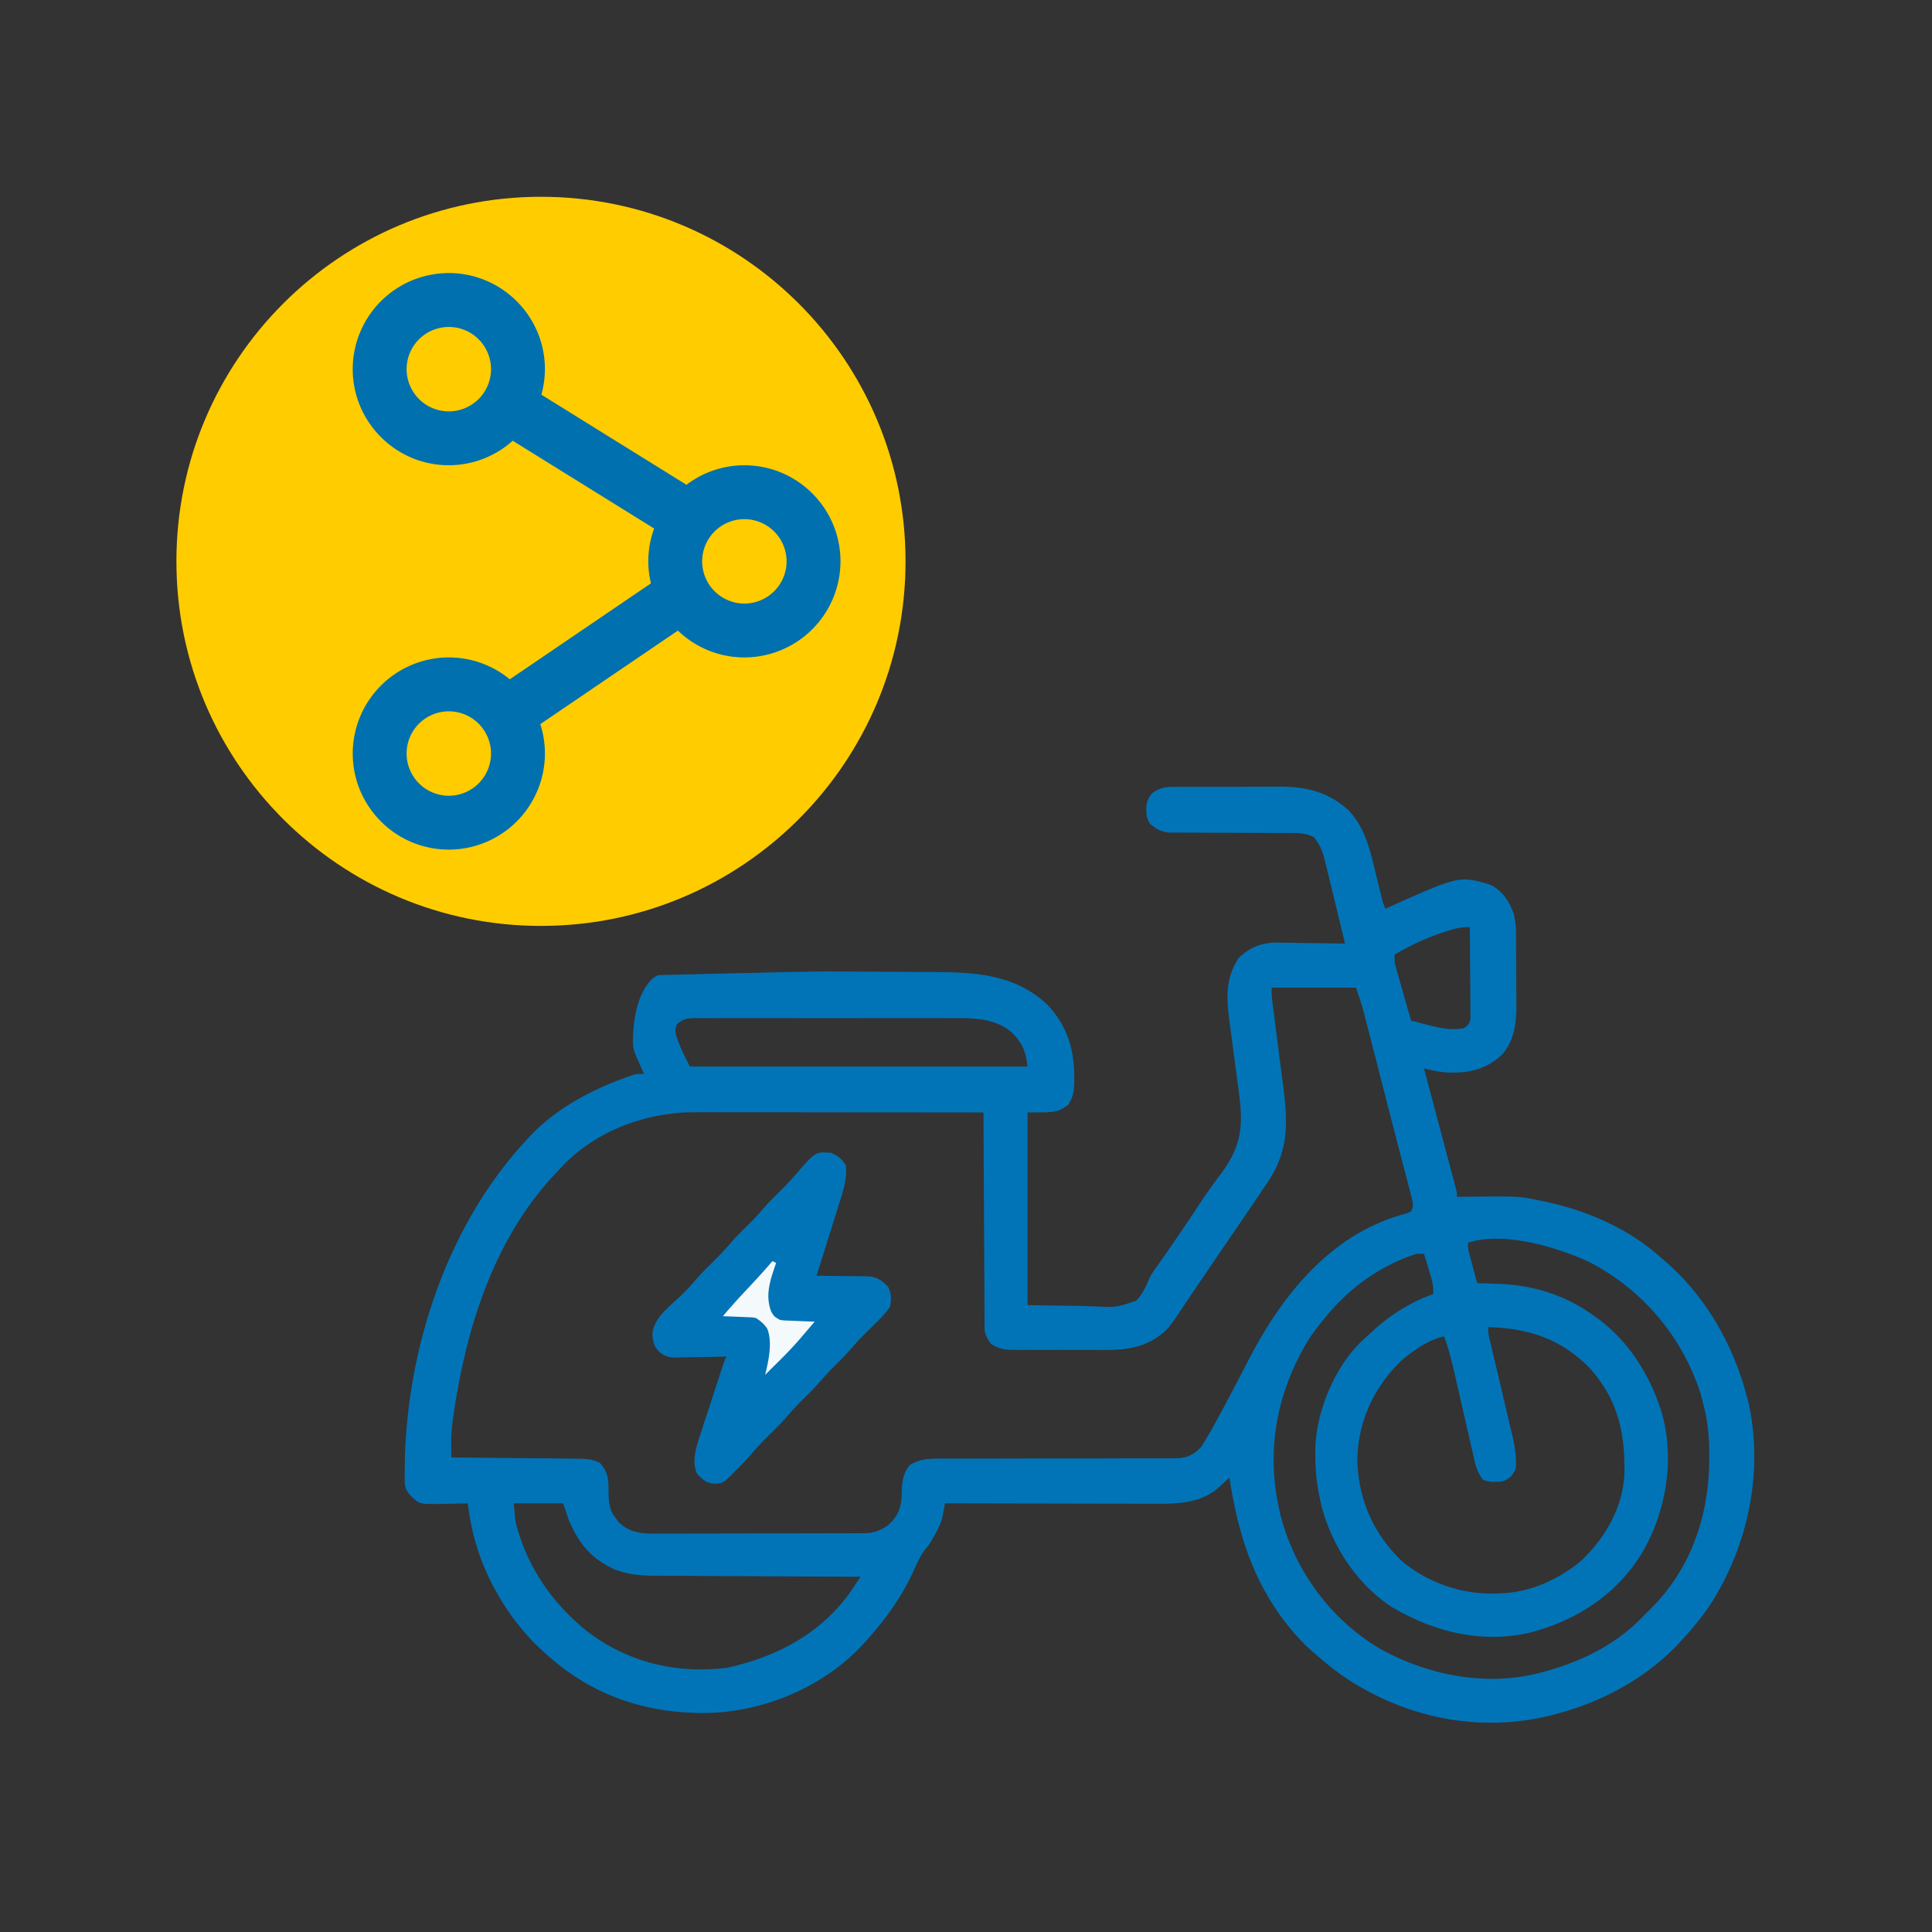<svg viewBox="0 0 155.906 155.906" style="enable-background:new 0 0 155.906 155.906" xml:space="preserve" xmlns="http://www.w3.org/2000/svg"><rect x="0" y="0" width="155.906" height="155.906" fill="#333333" stroke="none"/><path style="display:inline;fill:#0174b8;fill-opacity:1;stroke-width:.194" d="M110.561 58.846c-.33.002-.66.005-.993.005-.696 0-1.395 0-2.092.003-.902.007-1.803.01-2.704.007a374.51 374.51 0 0 0-2.12 0l-1.01.003c-.483-.002-.968-.001-1.45.003l-.443.002c-.968-.006-1.658.061-2.455.663-.366.441-.557.776-.63 1.35-.022.735-.023 1.36.438 1.948.749.597 1.292.867 2.258.883l.412-.005c.463.005.927.005 1.39.005a88.9 88.9 0 0 1 .994 0c.87.007 1.743.013 2.614.013 1.42 0 2.84.005 4.263.015.5.003 1.003.008 1.503.008.315 0 .631-.002.947 0l.44.003c.888-.005 1.651.011 2.453.437.578.702.885 1.373 1.111 2.253l.103.428c.127.508.253 1.017.376 1.526a1497.894 1497.894 0 0 1 1.71 7.051 344.793 344.793 0 0 0-4.247-.061c-.604-.012-1.206-.026-1.81-.031l-.576-.005c-.278-.006-.279-.005-.55-.013-1.609-.001-2.883.496-4.051 1.613-1.495 2.286-1.298 4.356-.953 7.007.052.384.107.767.157 1.15l.27 2.064c.15 1.118.3 2.238.446 3.356l.103.796c.483 3.557.183 5.677-1.977 8.557a61.613 61.613 0 0 0-2.276 3.216 236.056 236.056 0 0 1-3.63 5.358l-.364.518-.356.51c-.35.474-.687.926-.924 1.469-.348.85-.715 1.615-1.367 2.273-2.094.701-2.095.701-4.368.594l-1.695-.051-5.41-.082v-20.38c3.106 0 3.104-.001 4.268-.778.592-.84.661-1.592.673-2.589l-.007-.527c-.023-2.936-.81-5.35-2.85-7.51-3.382-3.212-7.67-3.435-12.084-3.446a397.88 397.88 0 0 1-1.905-.01c-1.201-.008-2.403-.015-3.605-.02-1.376-.005-2.753-.013-4.13-.02-2.8-.019-2.812-.028-19.358.373v.003c-.856.157-2.764 2.245-2.732 7.145 0 .625.167 1.034.414 1.6l.17.38.327.747.254.574c-.776 0-.776 0-1.324.163l-.617.226c-3.697 1.333-7.347 3.281-10.077 6.157l-.405.44c-8.38 9.003-12.652 21.984-12.876 34.178l-.007.627-.008.597c0 .188.003.37.003.553.004.768.15 1.122.66 1.7.926.868.927.869 2.993.845l.67-.02c.643-.01 1.284-.02 1.926-.036l.428-.013c.374 3.24 1.317 6.308 2.906 9.16l.2.351a24.438 24.438 0 0 0 5.522 6.731l.3.256c4.725 4.051 10.401 5.798 16.557 5.674 6.005-.196 12.053-2.746 16.212-7.146l.42-.468c2.047-2.268 3.742-4.618 5.023-7.402.352-.795.667-1.542 1.196-2.238.382-.452.382-.453.742-1.032l.343-.622c.338-.597.615-1.148.77-1.818l.098-.52.1-.527.077-.4c3.089.01 6.176.016 9.266.021 1.502.002 3.004.003 4.506.008 1.319.003 2.638.007 3.958.008.697 0 1.397-.002 2.094.002.666.003 1.33.005 1.997.005h.74c2.226.013 4.448-.116 6.245-1.592l.458-.42.469-.425.35-.323c.905 5.858 2.449 10.925 6.17 15.623l.236.292a20.148 20.148 0 0 0 2.632 2.704l.474.402c1.359 1.179 2.747 2.218 4.314 3.108l.343.192c6.188 3.479 13.305 4.54 20.216 2.727l.515-.144c4.706-1.299 9.14-3.717 12.533-7.266l.509-.558c1.109-1.216 2.146-2.466 3.044-3.846 3.898-6.197 5.501-13.882 3.925-21.102l-.177-.673c-1.433-5.499-4.323-10.57-8.623-14.322l-.499-.428c-3.48-3.108-7.837-4.98-12.376-5.93l-.433-.09c-2.186-.46-2.187-.458-8.247-.39-.166 0-.328.002-.489.004 0-.388 0-.389-.133-.937l-.187-.706a2345.292 2345.292 0 0 0-1.172-4.414 7596.685 7596.685 0 0 0-1.867-7.03l-.133-.5.356.082c.16.038.315.075.471.11a10.159 10.159 0 0 0 1.68.248l.719-.002c1.953.008 3.678-.576 5.092-1.956 1.191-1.463 1.452-3.12 1.457-4.962l-.007-.669-.003-1.428c-.007-.743-.013-1.486-.015-2.23l-.003-1.465-.005-.701-.005-.671-.005-.63a8.777 8.777 0 0 0-.226-2.03c-.48-1.365-1.132-2.371-2.414-3.093-3.325-1.001-3.325-1.001-10.85 2.366l-.323.146c-.28-.685-.279-.687-.45-1.411l-.21-.858-.346-1.395c-.578-2.415-1.102-4.837-2.85-6.708-2.236-2.042-4.577-2.558-7.522-2.54h-.003zm20.311 14.855c.015 1.427.026 2.851.033 4.278a364.637 364.637 0 0 1 .023 3.549l.01.66v.612c.003.178.006.356.006.54-.084.54-.223.709-.653 1.035-1.753.42-3.92-.383-5.63-.776-.343-1.193-.683-2.386-1.022-3.58l-.348-1.215-.159-.556-.13-.46c-.086-.4-.087-.4-.087-1.176a25.847 25.847 0 0 1 5.07-2.33l.53-.18c.825-.264 1.486-.413 2.357-.401zm-20.961 6.403h8.928c.655 1.965.655 1.966.896 2.906l.166.643.174.68.19.728.5 1.946.516 2.02.63 2.46c.388 1.51.779 3.022 1.173 4.532l.66 2.54c.102.394.206.787.31 1.18.142.54.28 1.079.42 1.62l.128.477c.323 1.27.325 1.27.061 1.948-.527.22-.528.22-1.239.413-7.152 2.152-12.019 8.004-15.454 14.34a312.853 312.853 0 0 0-1.736 3.323 208.763 208.763 0 0 1-1.83 3.444l-.28.522c-.263.486-.534.965-.81 1.444l-.283.484-.286.463-.249.41c-.658.734-1.299 1.115-2.27 1.24-.709.026-1.41.027-2.118.022l-.814.003c-.583.002-1.166.002-1.749 0-.92-.003-1.843.002-2.765.005-1.79.006-3.578.005-5.369.005-2.28 0-4.56.002-6.838.01-.916.003-1.832.003-2.748 0a226.402 226.402 0 0 1-2.875 0c-1.234.006-2.2.022-3.275.658-.936 1.083-.846 2.185-.908 3.572-.108 1.204-.516 2.007-1.411 2.809-.876.609-1.553.85-2.62.852l-.637.005h-.691l-.732.003c-.662.003-1.324.005-1.987.005-.414 0-.828 0-1.242.002-1.447.003-2.893.006-4.34.006-1.346 0-2.691.003-4.037.01a804.12 804.12 0 0 1-3.472.005c-.69 0-1.38 0-2.071.005-.77.005-1.541.003-2.312 0-.227.002-.455.007-.689.008-1.49-.011-2.613-.185-3.725-1.265l-.266-.39-.28-.388c-.54-.958-.462-2.028-.478-3.1-.04-.993-.254-1.584-.904-2.333-.797-.42-1.554-.449-2.435-.45L36 129.92c-.473-.006-.945-.01-1.418-.013-.33-.003-.66-.009-.988-.013a1300.685 1300.685 0 0 1-5.246-.05c-1.733-.019-3.466-.037-5.198-.052l-.008-1.188-.005-.666c.02-1.046.157-2.063.315-3.095l.105-.679c1.44-8.979 4.44-18.004 10.85-24.65l.436-.471c3.378-3.57 8.11-5.44 12.958-5.74 1.049-.025 2.096-.024 3.146-.02h.935c.84 0 1.683-.001 2.524.002h2.642c1.665 0 3.33.002 4.996.005l5.691.005c3.9.002 7.8.005 11.7.01l.003.364c.011 2.924.026 5.847.044 8.771.008 1.414.017 2.829.023 4.243.005 1.232.01 2.465.02 3.697.004.653.009 1.305.01 1.958 0 .73.006 1.458.01 2.187v.653c.003.298.004.299.009.604l.002.522c.093.601.304.966.658 1.457.842.546 1.503.656 2.496.658l.387.003c.419.003.838 0 1.257 0h.88c.616 0 1.23.001 1.847-.003.784-.003 1.569-.001 2.353.003.607.002 1.213 0 1.82 0 .29 0 .579.003.868.005 2.578.01 4.713-.295 6.65-2.123.595-.658 1.077-1.39 1.566-2.13a357.85 357.85 0 0 1 2.404-3.566l.433-.638c.684-1.004 1.367-2.008 2.053-3.01a981.725 981.725 0 0 0 2.576-3.78c.425-.625.848-1.25 1.27-1.877l.394-.58c2.27-3.38 2.174-6.302 1.657-10.237l-.105-.83c-.09-.72-.184-1.44-.277-2.158-.15-1.157-.293-2.313-.44-3.471-.05-.401-.102-.802-.154-1.204l-.097-.737-.082-.648c-.06-.553-.059-.553-.059-1.329v-.005zm-58.275 3.221a400.79 400.79 0 0 1 2.484 0h2.6c1.459-.002 2.917.002 4.374.005 1.682.003 3.363 0 5.044-.002 1.446-.004 2.89-.005 4.337-.003h2.586c.812-.003 1.625 0 2.437.003h.891c2.151-.01 4.274.04 6.001 1.474 1.167 1.172 1.498 1.969 1.708 3.649H48.382c-.9-1.8-.899-1.799-1.224-2.668l-.205-.53c-.135-.533-.156-.768.072-1.265.653-.63 1.151-.657 2.04-.658l.385-.002c.425-.002.85 0 1.275.002l.911-.005zm82.127 23.33c3.309.023 7.106 1.26 9.66 2.424h.002c5.568 2.875 9.656 7.604 11.711 13.521.145.46.272.905.387 1.37l.15.584c.414 1.732.535 3.39.518 5.166v.41c-.045 5.838-1.92 11.382-6.101 15.58l-.479.48-.492.49-.44.445c-2.824 2.72-6.254 4.324-10.003 5.341l-.45.123c-5.682 1.45-11.851.24-16.901-2.596-5.173-3.083-8.89-8.15-10.43-13.928-1.62-6.42-.662-12.563 2.652-18.286.59-.973 1.263-1.865 1.994-2.737l.41-.497c2.492-2.905 5.64-5.123 9.296-6.295h.776c.163.53.324 1.057.484 1.587l.14.453c.23.762.41 1.424.346 2.23l-.414.149c-2.542.986-4.619 2.42-6.573 4.314l-.36.317c-2.904 2.646-4.876 7.25-5.096 11.12-.069 1.849.028 3.634.41 5.448l.143.694c1.025 4.342 3.708 8.519 7.448 11.007 4.45 2.652 9.578 3.957 14.73 2.736 4.969-1.299 9.229-4.107 11.882-8.543 2.464-4.308 3.36-9.626 2.074-14.471-1.313-4.406-3.847-8.317-7.745-10.83l-.538-.356c-2.795-1.75-5.91-2.58-9.181-2.678-.205-.008-.41-.014-.622-.023-.5-.018-1-.033-1.5-.049-.163-.602-.323-1.204-.484-1.807l-.141-.52-.133-.497-.123-.46c-.09-.405-.09-.403-.09-.986.93-.31 1.98-.438 3.083-.43zm-.948 9.357c4.15.11 7.542 1.171 10.562 4.15 3.066 3.273 3.92 6.877 3.848 11.238-.118 3.6-1.968 6.826-4.537 9.286-2.331 1.972-5.43 3.39-8.516 3.472l-.568.028c-3.55.106-7.15-1.126-9.888-3.408-3.05-2.892-4.631-6.54-4.744-10.753.084-4.027 1.736-7.662 4.647-10.459 1.266-1.09 2.887-2.214 4.537-2.583.495 1.38.84 2.772 1.165 4.201l.281 1.221c.266 1.154.528 2.308.791 3.462.161.71.325 1.42.49 2.128l.184.806c.084.376.171.754.258 1.13l.149.644c.182.593.404 1.04.76 1.547.67.335 1.399.265 2.133.194.758-.322 1.047-.611 1.36-1.36.14-1.61-.265-3.1-.638-4.654l-.197-.837c-.17-.73-.34-1.46-.515-2.189-.278-1.17-.553-2.342-.827-3.513l-.292-1.224c-.06-.247-.116-.492-.176-.747l-.156-.66c-.11-.538-.11-.537-.11-1.12zM29.751 134.646h5.238l.584 1.746c1.057 2.505 2.351 4.09 4.851 5.239 1.465.56 2.813.671 4.37.668l.715.005c.64.005 1.275.006 1.913.008.67.002 1.34.008 2.01.013 1.265.008 2.53.014 3.794.018 1.442.005 2.88.015 4.322.023 2.96.018 5.925.031 8.887.043l-.55.832-.31.469c-3.137 4.605-7.895 7.16-13.25 8.323-5.348.67-10.483-.555-14.778-3.832-3.741-2.983-6.449-6.933-7.602-11.614l-.194-1.94z" transform="translate(18.754 18.58) scale(.763)"/><path d="M63.329 97.574c.703.32 1.197.666 1.552 1.358.122 1.408-.253 2.579-.679 3.912l-.209.673c-.22.704-.442 1.408-.664 2.111l-.45 1.438a978.597 978.597 0 0 1-1.103 3.512l.57.003c.7.005 1.401.014 2.102.027.303.005.606.008.908.008.437.002.873.01 1.31.019l.406-.002c1.087.032 1.535.37 2.273 1.11.354.708.374 1.368.195 2.135-.5.733-1.11 1.328-1.747 1.94l-.8.802-.386.379c-.357.363-.69.738-1.022 1.125a29.635 29.635 0 0 1-1.674 1.77 27.811 27.811 0 0 0-1.638 1.736 29.98 29.98 0 0 1-1.759 1.856 28.85 28.85 0 0 0-1.735 1.831c-.585.687-1.214 1.32-1.856 1.953-.637.63-1.263 1.258-1.843 1.941-.604.708-1.249 1.368-1.905 2.026l-.31.314c-.936.932-.936.932-1.813 1.033-.96-.096-1.22-.372-1.892-1.043-.615-1.23-.118-2.79.274-4.02l.204-.608.208-.642c.217-.67.439-1.34.66-2.009l.444-1.366c.27-.829.54-1.658.814-2.485l.166-.502c.141-.402.141-.402.335-.79l-.57.016c-.7.017-1.401.028-2.102.038-.303.005-.606.01-.909.02-.436.01-.872.017-1.31.021l-.405.014c-.74 0-1.204-.112-1.774-.564-.61-.63-.676-.95-.779-1.814.046-1.805 1.973-3.134 3.171-4.312.453-.447.882-.904 1.294-1.39.67-.79 1.405-1.507 2.141-2.234a32.246 32.246 0 0 0 1.857-2.012c.543-.608 1.126-1.173 1.706-1.745.51-.506 1-1.02 1.465-1.566.637-.747 1.33-1.432 2.027-2.12a32.857 32.857 0 0 0 1.83-1.984c1.777-2.024 1.777-2.024 3.422-1.913z" fill="#0174b8" style="display:inline;stroke-width:.194" transform="translate(18.754 18.58) scale(.763)"/><path d="m57.118 109.025.388.194-.17.484c-.535 1.608-.964 3.026-.352 4.66.312.527.312.527.91.873.412.07.412.07.863.08.165.009.33.015.499.023l.518.019.525.022c.428.019.855.035 1.283.05l-.233.272-.31.362-.324.377-.634.745c-.99 1.159-2.073 2.221-3.158 3.29l-.582.583.085-.336c.323-1.412.679-3.14.15-4.534-.333-.52-.69-.804-1.205-1.147-.394-.07-.394-.07-.822-.08l-.471-.023c-.243-.01-.243-.01-.49-.018l-.498-.023c-.404-.018-.809-.034-1.213-.05a69.074 69.074 0 0 1 2.511-2.802c.93-.99 1.85-1.986 2.73-3.02z" fill="#f4f9fb" style="stroke-width:.194" transform="translate(18.754 18.58) scale(.763)"/><path style="clip-rule:evenodd;fill:#fc0;fill-rule:evenodd" d="M26.221 52.441c14.481 0 26.22-11.738 26.22-26.224C52.441 11.738 40.702 0 26.221 0 11.741 0 0 11.738 0 26.217c0 14.486 11.741 26.224 26.221 26.224zm0 0" transform="translate(14.236 15.88) scale(1.122)"/><path style="display:inline;fill:#0070ae" d="M40.847 19.309a6.871 6.871 0 0 0-4.16 1.405l-10.44-6.481a6.892 6.892 0 0 0 .256-1.839c0-3.809-3.101-6.908-6.913-6.908a6.916 6.916 0 0 0-6.909 6.908c0 3.813 3.099 6.914 6.909 6.914a6.877 6.877 0 0 0 4.597-1.764l10.174 6.316a6.853 6.853 0 0 0-.423 2.357c0 .547.07 1.076.191 1.586l-10.152 6.901a6.883 6.883 0 0 0-4.386-1.573 6.916 6.916 0 0 0-6.909 6.908c0 3.813 3.099 6.914 6.909 6.914a6.92 6.92 0 0 0 6.913-6.914 6.89 6.89 0 0 0-.333-2.111l9.899-6.729a6.879 6.879 0 0 0 4.778 1.932 6.92 6.92 0 0 0 6.913-6.914c0-3.808-3.102-6.908-6.914-6.908zM19.59 15.434a3.04 3.04 0 0 1-3.034-3.039 3.037 3.037 0 0 1 3.034-3.033 3.04 3.04 0 0 1 3.038 3.033 3.04 3.04 0 0 1-3.038 3.039zm0 27.645a3.04 3.04 0 0 1-3.034-3.039 3.037 3.037 0 0 1 3.034-3.033 3.04 3.04 0 0 1 3.038 3.033 3.04 3.04 0 0 1-3.038 3.039zm21.257-13.822a3.04 3.04 0 0 1-3.034-3.039 3.037 3.037 0 0 1 3.034-3.033 3.04 3.04 0 0 1 3.038 3.033 3.041 3.041 0 0 1-3.038 3.039z" transform="translate(14.236 15.88) scale(1.122)"/></svg>